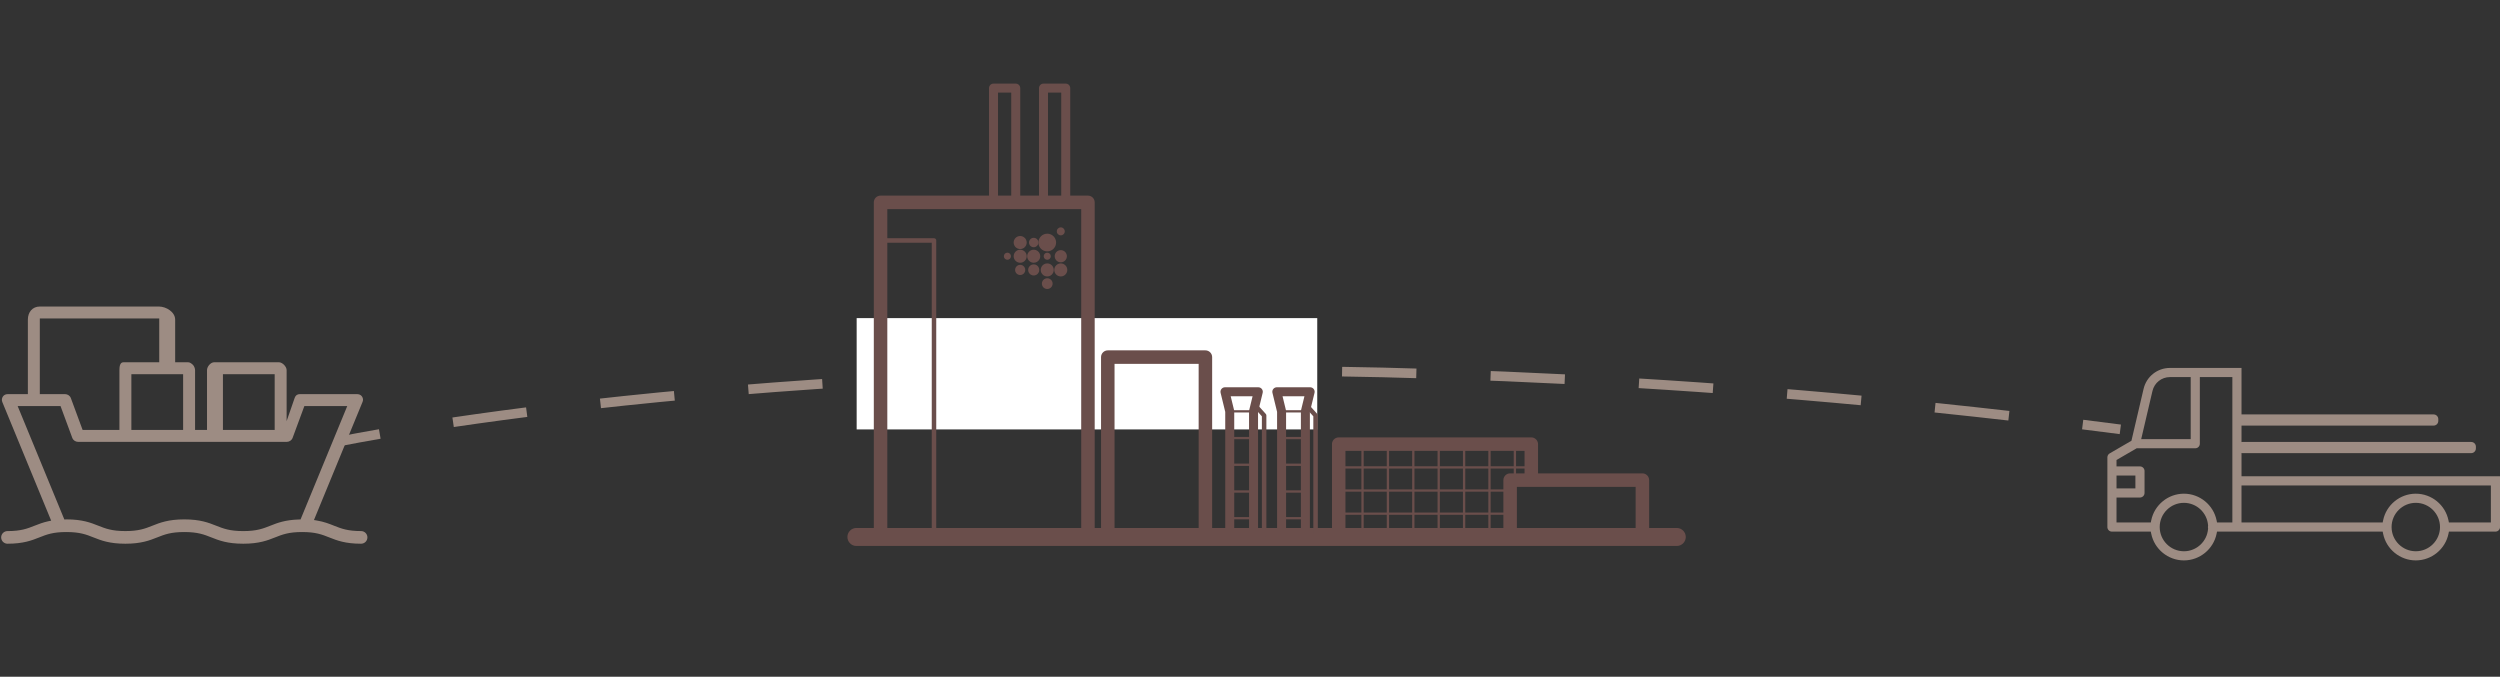 <?xml version="1.0" encoding="utf-8"?>
<!-- Generator: Adobe Illustrator 17.0.0, SVG Export Plug-In . SVG Version: 6.00 Build 0)  -->
<!DOCTYPE svg PUBLIC "-//W3C//DTD SVG 1.1//EN" "http://www.w3.org/Graphics/SVG/1.1/DTD/svg11.dtd">
<svg version="1.1" id="Layer_1" xmlns="http://www.w3.org/2000/svg" xmlns:xlink="http://www.w3.org/1999/xlink" x="0px" y="0px"
	 width="628px" height="170px" viewBox="0 -25 628 170" enable-background="new 0 -25 628 170" xml:space="preserve">
<rect x="0" y="-25" width="628" height="170" fill="#333333" stroke="none"/>
<g>
	<g>
		<g>
			<path fill="#9D8C83" d="M620.772,88.825h-57.534c-0.646,0-1.172-0.526-1.172-1.171v-0.462c0-0.646,0.526-1.171,1.172-1.171
				h57.534c0.646,0,1.172,0.526,1.172,1.171v0.462C621.944,88.299,621.418,88.825,620.772,88.825z"/>
			<path fill="#9D8C83" d="M562.526,79.105h48.801c0.646,0,1.172,0.526,1.172,1.171v0.462c0,0.646-0.526,1.171-1.172,1.171h-48.801
				c-0.646,0-1.172-0.526-1.172-1.171v-0.462C561.355,79.631,561.88,79.105,562.526,79.105z"/>
			<path fill="#9D8C83" d="M529.372,107.395c0,0.633,0.516,1.147,1.149,1.147h9.76l0.107,0.526c0.79,3.886,4.244,6.706,8.211,6.706
				s7.421-2.82,8.211-6.706l0.107-0.526h41.614l0.107,0.526c0.79,3.886,4.244,6.706,8.211,6.706s7.421-2.82,8.212-6.706l0.107-0.526
				h11.69c0.633,0,1.148-0.515,1.148-1.149V94.645h-64.937V67.426H545.1c-3.18,0-5.907,2.163-6.633,5.261l-3.05,13.031l-5.471,3.176
				c-0.352,0.205-0.572,0.586-0.572,0.994v17.507H529.372z M600.765,107.395c0-3.354,2.729-6.083,6.083-6.083
				s6.083,2.729,6.083,6.083s-2.729,6.082-6.083,6.082S600.765,110.748,600.765,107.395z M563.066,96.942h62.641v9.304h-10.541
				l-0.107-0.526c-0.791-3.886-4.245-6.706-8.212-6.706s-7.421,2.82-8.211,6.706l-0.107,0.526h-35.464L563.066,96.942
				L563.066,96.942z M550.304,85.314h-12.437L540.7,73.21c0.48-2.053,2.287-3.486,4.396-3.486h5.207v15.59H550.304z
				 M542.516,107.395c0-3.354,2.729-6.083,6.082-6.083c3.192,0,5.857,2.494,6.069,5.678l0.005,0.089l-0.018,0.086
				c-0.015,0.075-0.023,0.152-0.023,0.231c0,0.078,0.008,0.156,0.023,0.23l0.018,0.087l-0.005,0.087
				c-0.211,3.184-2.876,5.678-6.069,5.678C545.244,113.476,542.516,110.748,542.516,107.395z M531.669,94.462h4.744v3.22h-4.744
				V94.462z M531.669,90.549l5.013-2.911l0.047-0.027h14.723c0.633,0,1.148-0.515,1.148-1.149V69.723h8.17v36.523h-3.854
				l-0.107-0.526c-0.79-3.886-4.243-6.706-8.211-6.706c-3.967,0-7.421,2.82-8.211,6.706l-0.107,0.526h-8.611v-6.267h5.892
				c0.633,0,1.149-0.515,1.149-1.149v-5.518c0-0.633-0.515-1.149-1.149-1.149h-5.892V90.549z"/>
		</g>
	</g>
	<g>
		<g>
			<path fill="none" stroke="#9D8C83" stroke-width="2.419" stroke-miterlimit="10" d="M86.026,85.731
				c2.227-0.433,5.363-1.019,9.373-1.715"/>
			<path fill="none" stroke="#9D8C83" stroke-width="2.419" stroke-miterlimit="10" stroke-dasharray="18.659,18.659" d="
				M113.821,81.072c61.011-9.007,205.807-23.749,400.077-0.556"/>
			<path fill="none" stroke="#9D8C83" stroke-width="2.419" stroke-miterlimit="10" d="M523.167,81.647
				c3.14,0.391,6.292,0.793,9.457,1.204"/>
		</g>
	</g>
	<rect x="215.192" y="54.911" fill="#FFFFFF" width="115.7" height="27.959"/>
	<g>
		<g>
			<path fill="#6A4E4B" d="M421.206,112.146H215.128c-1.248,0-2.26-1.012-2.26-2.261c0-1.248,1.012-2.26,2.26-2.26h206.078
				c1.248,0,2.26,1.012,2.26,2.26C423.466,111.134,422.454,112.146,421.206,112.146z"/>
		</g>
		<g>
			<path fill="#6A4E4B" d="M273.293,111.581c-0.936,0-1.695-0.759-1.695-1.696V27.529h-48.705v82.357
				c0,0.936-0.759,1.696-1.696,1.696c-0.936,0-1.695-0.759-1.695-1.696V25.833c0-0.936,0.759-1.695,1.695-1.695h52.095
				c0.937,0,1.696,0.759,1.696,1.695v84.052C274.989,110.822,274.23,111.581,273.293,111.581z"/>
		</g>
		<g>
			<path fill="#6A4E4B" d="M255.154,26.964h-5.582c-0.624,0-1.13-0.506-1.13-1.13V-2.87c0-0.624,0.506-1.13,1.13-1.13h5.582
				c0.623,0,1.13,0.506,1.13,1.13v28.703C256.284,26.458,255.777,26.964,255.154,26.964z M250.702,24.703h3.321V-1.74h-3.321V24.703
				z"/>
		</g>
		<g>
			<path fill="#6A4E4B" d="M267.712,26.964h-5.581c-0.624,0-1.13-0.506-1.13-1.13V-2.87c0-0.624,0.506-1.13,1.13-1.13h5.581
				c0.624,0,1.13,0.506,1.13,1.13v28.703C268.842,26.458,268.336,26.964,267.712,26.964z M263.261,24.703h3.322V-1.74h-3.322V24.703
				z"/>
		</g>
		<g>
			<path fill="#6A4E4B" d="M302.797,111.581h-24.519c-0.937,0-1.696-0.759-1.696-1.696V64.707c0-0.936,0.759-1.696,1.696-1.696
				h24.519c0.936,0,1.695,0.759,1.695,1.696v45.178C304.492,110.822,303.733,111.581,302.797,111.581z M279.972,108.19h21.129
				V66.402h-21.129V108.19z"/>
		</g>
		<g>
			<path fill="#6A4E4B" d="M314.89,110.423h-2.525c-0.165,0-0.323-0.036-0.465-0.1c-0.142,0.064-0.299,0.1-0.465,0.1h-2.525
				c-0.624,0-1.13-0.506-1.13-1.13V78.464l-1.164-4.786c-0.082-0.337-0.005-0.693,0.21-0.965c0.214-0.273,0.542-0.432,0.888-0.432
				h8.372c0.347,0,0.675,0.159,0.888,0.432c0.214,0.273,0.292,0.628,0.21,0.965l-1.164,4.786v30.829
				C316.02,109.917,315.514,110.423,314.89,110.423z M310.04,108.163h1.395c0.165,0,0.323,0.036,0.465,0.1
				c0.142-0.064,0.299-0.1,0.465-0.1h1.395V78.329c0-0.09,0.011-0.18,0.032-0.267l0.856-3.52h-5.496l0.856,3.52
				c0.022,0.087,0.032,0.177,0.032,0.267L310.04,108.163L310.04,108.163z"/>
		</g>
		<g>
			<path fill="#6A4E4B" d="M327.914,110.423h-2.525c-0.166,0-0.323-0.036-0.465-0.1c-0.142,0.064-0.299,0.1-0.466,0.1h-2.525
				c-0.624,0-1.13-0.506-1.13-1.13V78.464l-1.165-4.786c-0.082-0.337-0.005-0.693,0.21-0.965c0.214-0.273,0.542-0.432,0.889-0.432
				h8.372c0.346,0,0.675,0.159,0.888,0.432c0.214,0.273,0.292,0.628,0.21,0.965l-1.164,4.786v30.829
				C329.044,109.917,328.538,110.423,327.914,110.423z M323.064,108.163h1.395c0.166,0,0.323,0.036,0.466,0.1
				c0.142-0.064,0.299-0.1,0.465-0.1h1.395V78.329c0-0.09,0.01-0.18,0.032-0.267l0.856-3.52h-5.496l0.856,3.52
				c0.021,0.087,0.032,0.177,0.032,0.267L323.064,108.163L323.064,108.163z"/>
		</g>
		<g>
			<path fill="#6A4E4B" d="M379.344,111.581c-0.936,0-1.695-0.759-1.695-1.696v-14.28c0-0.936,0.759-1.695,1.695-1.695h33.224
				c0.937,0,1.696,0.759,1.696,1.695v13.688c0,0.936-0.759,1.696-1.696,1.696c-0.936,0-1.695-0.759-1.695-1.696V97.3h-29.834v12.585
				C381.039,110.822,380.28,111.581,379.344,111.581z"/>
		</g>
		<g>
			<path fill="#6A4E4B" d="M336.286,111.581c-0.936,0-1.695-0.759-1.695-1.696V86.568c0-0.936,0.759-1.695,1.695-1.695h48.374
				c0.937,0,1.696,0.759,1.696,1.695v8.638c0,0.936-0.759,1.695-1.696,1.695c-0.936,0-1.695-0.759-1.695-1.695v-6.943h-44.983
				v21.622C337.982,110.822,337.223,111.581,336.286,111.581z"/>
		</g>
		<g>
			<path fill="#6A4E4B" d="M342.267,109.581c-0.159,0-0.288-0.129-0.288-0.288V86.568c0-0.159,0.129-0.288,0.288-0.288
				s0.288,0.129,0.288,0.288v22.725C342.554,109.452,342.426,109.581,342.267,109.581z"/>
		</g>
		<g>
			<path fill="#6A4E4B" d="M348.646,109.581c-0.159,0-0.289-0.129-0.289-0.288V86.568c0-0.159,0.129-0.288,0.289-0.288
				s0.288,0.129,0.288,0.288v22.725C348.934,109.452,348.805,109.581,348.646,109.581z"/>
		</g>
		<g>
			<path fill="#6A4E4B" d="M355.024,109.581c-0.159,0-0.288-0.129-0.288-0.288V86.568c0-0.159,0.129-0.288,0.288-0.288
				s0.289,0.129,0.289,0.288v22.725C355.313,109.452,355.184,109.581,355.024,109.581z"/>
		</g>
		<g>
			<path fill="#6A4E4B" d="M361.403,109.581c-0.159,0-0.288-0.129-0.288-0.288V86.568c0-0.159,0.129-0.288,0.288-0.288
				s0.288,0.129,0.288,0.288v22.725C361.691,109.452,361.563,109.581,361.403,109.581z"/>
		</g>
		<g>
			<path fill="#6A4E4B" d="M367.783,109.581c-0.159,0-0.289-0.129-0.289-0.288V86.568c0-0.159,0.129-0.288,0.289-0.288
				c0.159,0,0.288,0.129,0.288,0.288v22.725C368.071,109.452,367.941,109.581,367.783,109.581z"/>
		</g>
		<g>
			<path fill="#6A4E4B" d="M374.161,109.581c-0.159,0-0.288-0.129-0.288-0.288V86.568c0-0.159,0.129-0.288,0.288-0.288
				s0.288,0.129,0.288,0.288v22.725C374.449,109.452,374.32,109.581,374.161,109.581z"/>
		</g>
		<g>
			<path fill="#6A4E4B" d="M380.54,109.581c-0.159,0-0.288-0.129-0.288-0.288V86.568c0-0.159,0.129-0.288,0.288-0.288
				s0.289,0.129,0.289,0.288v22.725C380.828,109.452,380.699,109.581,380.54,109.581z"/>
		</g>
		<g>
			<path fill="#6A4E4B" d="M384.128,92.704h-47.842c-0.159,0-0.288-0.129-0.288-0.288c0-0.159,0.129-0.288,0.288-0.288h47.842
				c0.159,0,0.288,0.129,0.288,0.288C384.416,92.575,384.288,92.704,384.128,92.704z"/>
		</g>
		<g>
			<path fill="#6A4E4B" d="M379.842,98.515h-43.556c-0.159,0-0.288-0.129-0.288-0.288c0-0.159,0.129-0.288,0.288-0.288h43.556
				c0.159,0,0.289,0.129,0.289,0.288S380.001,98.515,379.842,98.515z"/>
		</g>
		<g>
			<path fill="#6A4E4B" d="M379.842,104.326h-43.556c-0.159,0-0.288-0.129-0.288-0.288c0-0.159,0.129-0.288,0.288-0.288h43.556
				c0.159,0,0.289,0.129,0.289,0.288C380.131,104.198,380.001,104.326,379.842,104.326z"/>
		</g>
		<g>
			<path fill="#6A4E4B" d="M317.548,109.858c-0.312,0-0.566-0.253-0.566-0.565V79.575l-1.616-1.799
				c-0.208-0.232-0.189-0.589,0.043-0.798s0.589-0.19,0.798,0.043l1.761,1.96c0.093,0.104,0.145,0.238,0.145,0.378v29.934
				C318.113,109.606,317.86,109.858,317.548,109.858z"/>
		</g>
		<g>
			<path fill="#6A4E4B" d="M330.472,109.858c-0.312,0-0.565-0.253-0.565-0.565V79.575l-1.616-1.799
				c-0.209-0.232-0.189-0.589,0.043-0.798s0.589-0.19,0.798,0.043l1.76,1.96c0.093,0.104,0.145,0.238,0.145,0.378v29.934
				C331.037,109.606,330.784,109.858,330.472,109.858z"/>
		</g>
		<g>
			<path fill="#6A4E4B" d="M234.622,109.858c-0.312,0-0.566-0.253-0.566-0.565V35.969h-12.858c-0.312,0-0.565-0.253-0.565-0.565
				s0.253-0.565,0.565-0.565h13.423c0.312,0,0.565,0.253,0.565,0.565v73.889C235.187,109.606,234.933,109.858,234.622,109.858z"/>
		</g>
		<g>
			<path fill="#6A4E4B" d="M314.89,78.617h-5.98c-0.159,0-0.288-0.129-0.288-0.288c0-0.159,0.129-0.288,0.288-0.288h5.98
				c0.159,0,0.288,0.129,0.288,0.288S315.049,78.617,314.89,78.617z"/>
		</g>
		<g>
			<path fill="#6A4E4B" d="M327.914,78.617h-5.98c-0.159,0-0.289-0.129-0.289-0.288c0-0.159,0.129-0.288,0.289-0.288h5.98
				c0.159,0,0.288,0.129,0.288,0.288S328.073,78.617,327.914,78.617z"/>
		</g>
		<g>
			<path fill="#6A4E4B" d="M314.89,85.328h-5.98c-0.159,0-0.288-0.129-0.288-0.288c0-0.159,0.129-0.288,0.288-0.288h5.98
				c0.159,0,0.288,0.129,0.288,0.288C315.178,85.199,315.049,85.328,314.89,85.328z"/>
		</g>
		<g>
			<path fill="#6A4E4B" d="M327.914,85.328h-5.98c-0.159,0-0.289-0.129-0.289-0.288c0-0.159,0.129-0.288,0.289-0.288h5.98
				c0.159,0,0.288,0.129,0.288,0.288C328.202,85.199,328.073,85.328,327.914,85.328z"/>
		</g>
		<g>
			<path fill="#6A4E4B" d="M314.89,92.039h-5.98c-0.159,0-0.288-0.129-0.288-0.288c0-0.159,0.129-0.288,0.288-0.288h5.98
				c0.159,0,0.288,0.129,0.288,0.288S315.049,92.039,314.89,92.039z"/>
		</g>
		<g>
			<path fill="#6A4E4B" d="M327.914,92.039h-5.98c-0.159,0-0.289-0.129-0.289-0.288c0-0.159,0.129-0.288,0.289-0.288h5.98
				c0.159,0,0.288,0.129,0.288,0.288S328.073,92.039,327.914,92.039z"/>
		</g>
		<g>
			<path fill="#6A4E4B" d="M314.89,98.75h-5.98c-0.159,0-0.288-0.129-0.288-0.288c0-0.159,0.129-0.288,0.288-0.288h5.98
				c0.159,0,0.288,0.129,0.288,0.288C315.178,98.622,315.049,98.75,314.89,98.75z"/>
		</g>
		<g>
			<path fill="#6A4E4B" d="M327.914,98.75h-5.98c-0.159,0-0.289-0.129-0.289-0.288c0-0.159,0.129-0.288,0.289-0.288h5.98
				c0.159,0,0.288,0.129,0.288,0.288C328.202,98.622,328.073,98.75,327.914,98.75z"/>
		</g>
		<g>
			<path fill="#6A4E4B" d="M314.89,105.461h-5.98c-0.159,0-0.288-0.129-0.288-0.288c0-0.159,0.129-0.288,0.288-0.288h5.98
				c0.159,0,0.288,0.129,0.288,0.288C315.178,105.333,315.049,105.461,314.89,105.461z"/>
		</g>
		<g>
			<path fill="#6A4E4B" d="M327.914,105.461h-5.98c-0.159,0-0.289-0.129-0.289-0.288c0-0.159,0.129-0.288,0.289-0.288h5.98
				c0.159,0,0.288,0.129,0.288,0.288C328.202,105.333,328.073,105.461,327.914,105.461z"/>
		</g>
		<g>
			<g>
				<path fill="#6A4E4B" d="M268.001,39.364c0,0.846-0.686,1.531-1.532,1.531c-0.847,0-1.53-0.685-1.53-1.531
					c0-0.845,0.683-1.532,1.53-1.532C267.315,37.832,268.001,38.519,268.001,39.364"/>
			</g>
			<g>
				<path fill="#6A4E4B" d="M268.106,42.806c0,0.905-0.733,1.637-1.636,1.637c-0.903,0-1.638-0.732-1.638-1.637
					c0-0.904,0.735-1.636,1.638-1.636C267.373,41.17,268.106,41.903,268.106,42.806"/>
			</g>
			<g>
				<g>
					<path fill="#6A4E4B" d="M257.907,35.923c0,0.904-0.732,1.637-1.637,1.637s-1.636-0.733-1.636-1.637
						c0-0.905,0.731-1.638,1.636-1.638S257.907,35.018,257.907,35.923"/>
				</g>
				<g>
					<path fill="#6A4E4B" d="M260.852,35.923c0,0.653-0.53,1.183-1.182,1.183c-0.654,0-1.184-0.529-1.184-1.183
						s0.53-1.183,1.184-1.183C260.322,34.74,260.852,35.269,260.852,35.923"/>
				</g>
				<g>
					<path fill="#6A4E4B" d="M265.291,35.923c0,1.226-0.995,2.222-2.223,2.222c-1.227,0-2.221-0.996-2.221-2.222
						c0-1.229,0.994-2.224,2.221-2.224C264.297,33.699,265.291,34.694,265.291,35.923"/>
				</g>
				<g>
					<path fill="#6A4E4B" d="M257.907,39.364c0,0.904-0.732,1.637-1.637,1.637s-1.636-0.733-1.636-1.637s0.731-1.637,1.636-1.637
						S257.907,38.46,257.907,39.364"/>
				</g>
				<g>
					<path fill="#6A4E4B" d="M261.307,39.364c0,0.904-0.734,1.637-1.637,1.637c-0.905,0-1.638-0.733-1.638-1.637
						s0.733-1.637,1.638-1.637C260.573,37.727,261.307,38.46,261.307,39.364"/>
				</g>
				<g>
					<path fill="#6A4E4B" d="M263.963,39.364c0,0.493-0.4,0.892-0.895,0.892c-0.492,0-0.892-0.399-0.892-0.892
						s0.4-0.893,0.892-0.893C263.563,38.471,263.963,38.872,263.963,39.364"/>
				</g>
				<g>
					<path fill="#6A4E4B" d="M253.953,39.364c0,0.493-0.399,0.892-0.892,0.892c-0.491,0-0.892-0.399-0.892-0.892
						s0.401-0.893,0.892-0.893C253.554,38.471,253.953,38.872,253.953,39.364"/>
				</g>
				<g>
					<path fill="#6A4E4B" d="M257.544,42.806c0,0.704-0.57,1.278-1.276,1.278c-0.704,0-1.276-0.573-1.276-1.278
						c0-0.706,0.572-1.279,1.276-1.279C256.974,41.527,257.544,42.1,257.544,42.806"/>
				</g>
				<g>
					<path fill="#6A4E4B" d="M261.065,42.806c0,0.77-0.626,1.393-1.395,1.393c-0.77,0-1.395-0.623-1.395-1.393
						c0-0.771,0.625-1.393,1.395-1.393C260.439,41.413,261.065,42.036,261.065,42.806"/>
				</g>
				<g>
					<path fill="#6A4E4B" d="M264.706,42.806c0,0.905-0.733,1.637-1.638,1.637s-1.636-0.732-1.636-1.637
						c0-0.904,0.731-1.636,1.636-1.636S264.706,41.903,264.706,42.806"/>
				</g>
				<g>
					<path fill="#6A4E4B" d="M264.417,46.248c0,0.746-0.602,1.349-1.349,1.349c-0.745,0-1.348-0.604-1.348-1.349
						c0-0.744,0.603-1.348,1.348-1.348C263.815,44.9,264.417,45.503,264.417,46.248"/>
				</g>
			</g>
			<g>
				<path fill="#6A4E4B" d="M267.472,33.116c0,0.554-0.451,1.004-1.003,1.004c-0.555,0-1.001-0.45-1.001-1.004
					c0-0.553,0.446-1.002,1.001-1.002C267.021,32.114,267.472,32.563,267.472,33.116"/>
			</g>
		</g>
	</g>
	<path fill="#9D8C83" d="M1.881,111.582c4.006,0,6.121-0.839,7.988-1.58c1.834-0.728,3.418-1.356,6.816-1.356
		c3.397,0,4.981,0.628,6.815,1.356c1.868,0.741,3.984,1.58,7.989,1.58s6.121-0.839,7.988-1.58c1.834-0.728,3.418-1.356,6.816-1.356
		c3.397,0,4.981,0.629,6.816,1.356c1.867,0.741,3.982,1.58,7.988,1.58c4.005,0,6.121-0.839,7.988-1.58
		c1.834-0.728,3.418-1.356,6.816-1.356c3.397,0,4.981,0.629,6.816,1.356c1.867,0.741,3.983,1.58,7.988,1.58
		c0.876,0,1.589-0.713,1.589-1.589s-0.713-1.589-1.589-1.589c-3.397,0-4.98-0.628-6.815-1.356c-1.229-0.488-2.499-0.992-4.322-1.299
		l-0.704-0.119l12.209-29.672c0.202-0.491,0.146-0.93-0.149-1.371C90.626,74.146,90.133,74,89.602,74H75.35
		c-0.663,0-1.09,0.3-1.319,0.922L72,80.786V67.971C72,67.095,70.943,66,70.067,66H53.788C52.912,66,52,67.095,52,67.971V83h-3
		V67.971c0-0.424-0.232-1.014-0.532-1.315c-0.3-0.3-0.766-0.656-1.191-0.656H44V55.285C44,53.41,41.781,52,39.906,52H10.019
		C8.145,52,7,53.41,7,55.285V74H2.059c-0.531,0-1.025,0.146-1.32,0.587c-0.296,0.441-0.351,0.939-0.149,1.43l12.264,29.776
		l-0.663,0.131c-1.402,0.308-2.465,0.723-3.493,1.131c-1.834,0.728-3.419,1.353-6.816,1.353c-0.876,0-1.589,0.711-1.589,1.587
		C0.292,110.871,1.005,111.582,1.881,111.582z M56,69h13v14H56V69z M46,69v14H33V69H46z M10,55h30v11h-9.002
		C30.122,66,30,67.095,30,67.971V83h-9.247l-2.952-7.989C17.573,74.389,16.973,74,16.311,74H10V55z M4.431,77h10.772l2.952,7.989
		C18.383,85.611,18.982,86,19.645,86h52.37c0.663,0,1.262-0.389,1.491-1.011L76.458,77H87.23l-11.737,28.497l-0.37-0.004
		c-3.507,0.1-5.475,0.873-7.21,1.562c-1.834,0.728-3.418,1.353-6.816,1.353c-3.397,0-4.981-0.63-6.815-1.358
		c-1.868-0.741-3.984-1.582-7.989-1.582c-4.004,0-6.121,0.839-7.988,1.58c-1.834,0.728-3.418,1.356-6.816,1.356
		c-3.397,0-4.981-0.629-6.816-1.356c-1.867-0.741-3.983-1.58-7.989-1.58l-0.517,0.031L4.431,77z"/>
</g>
</svg>
